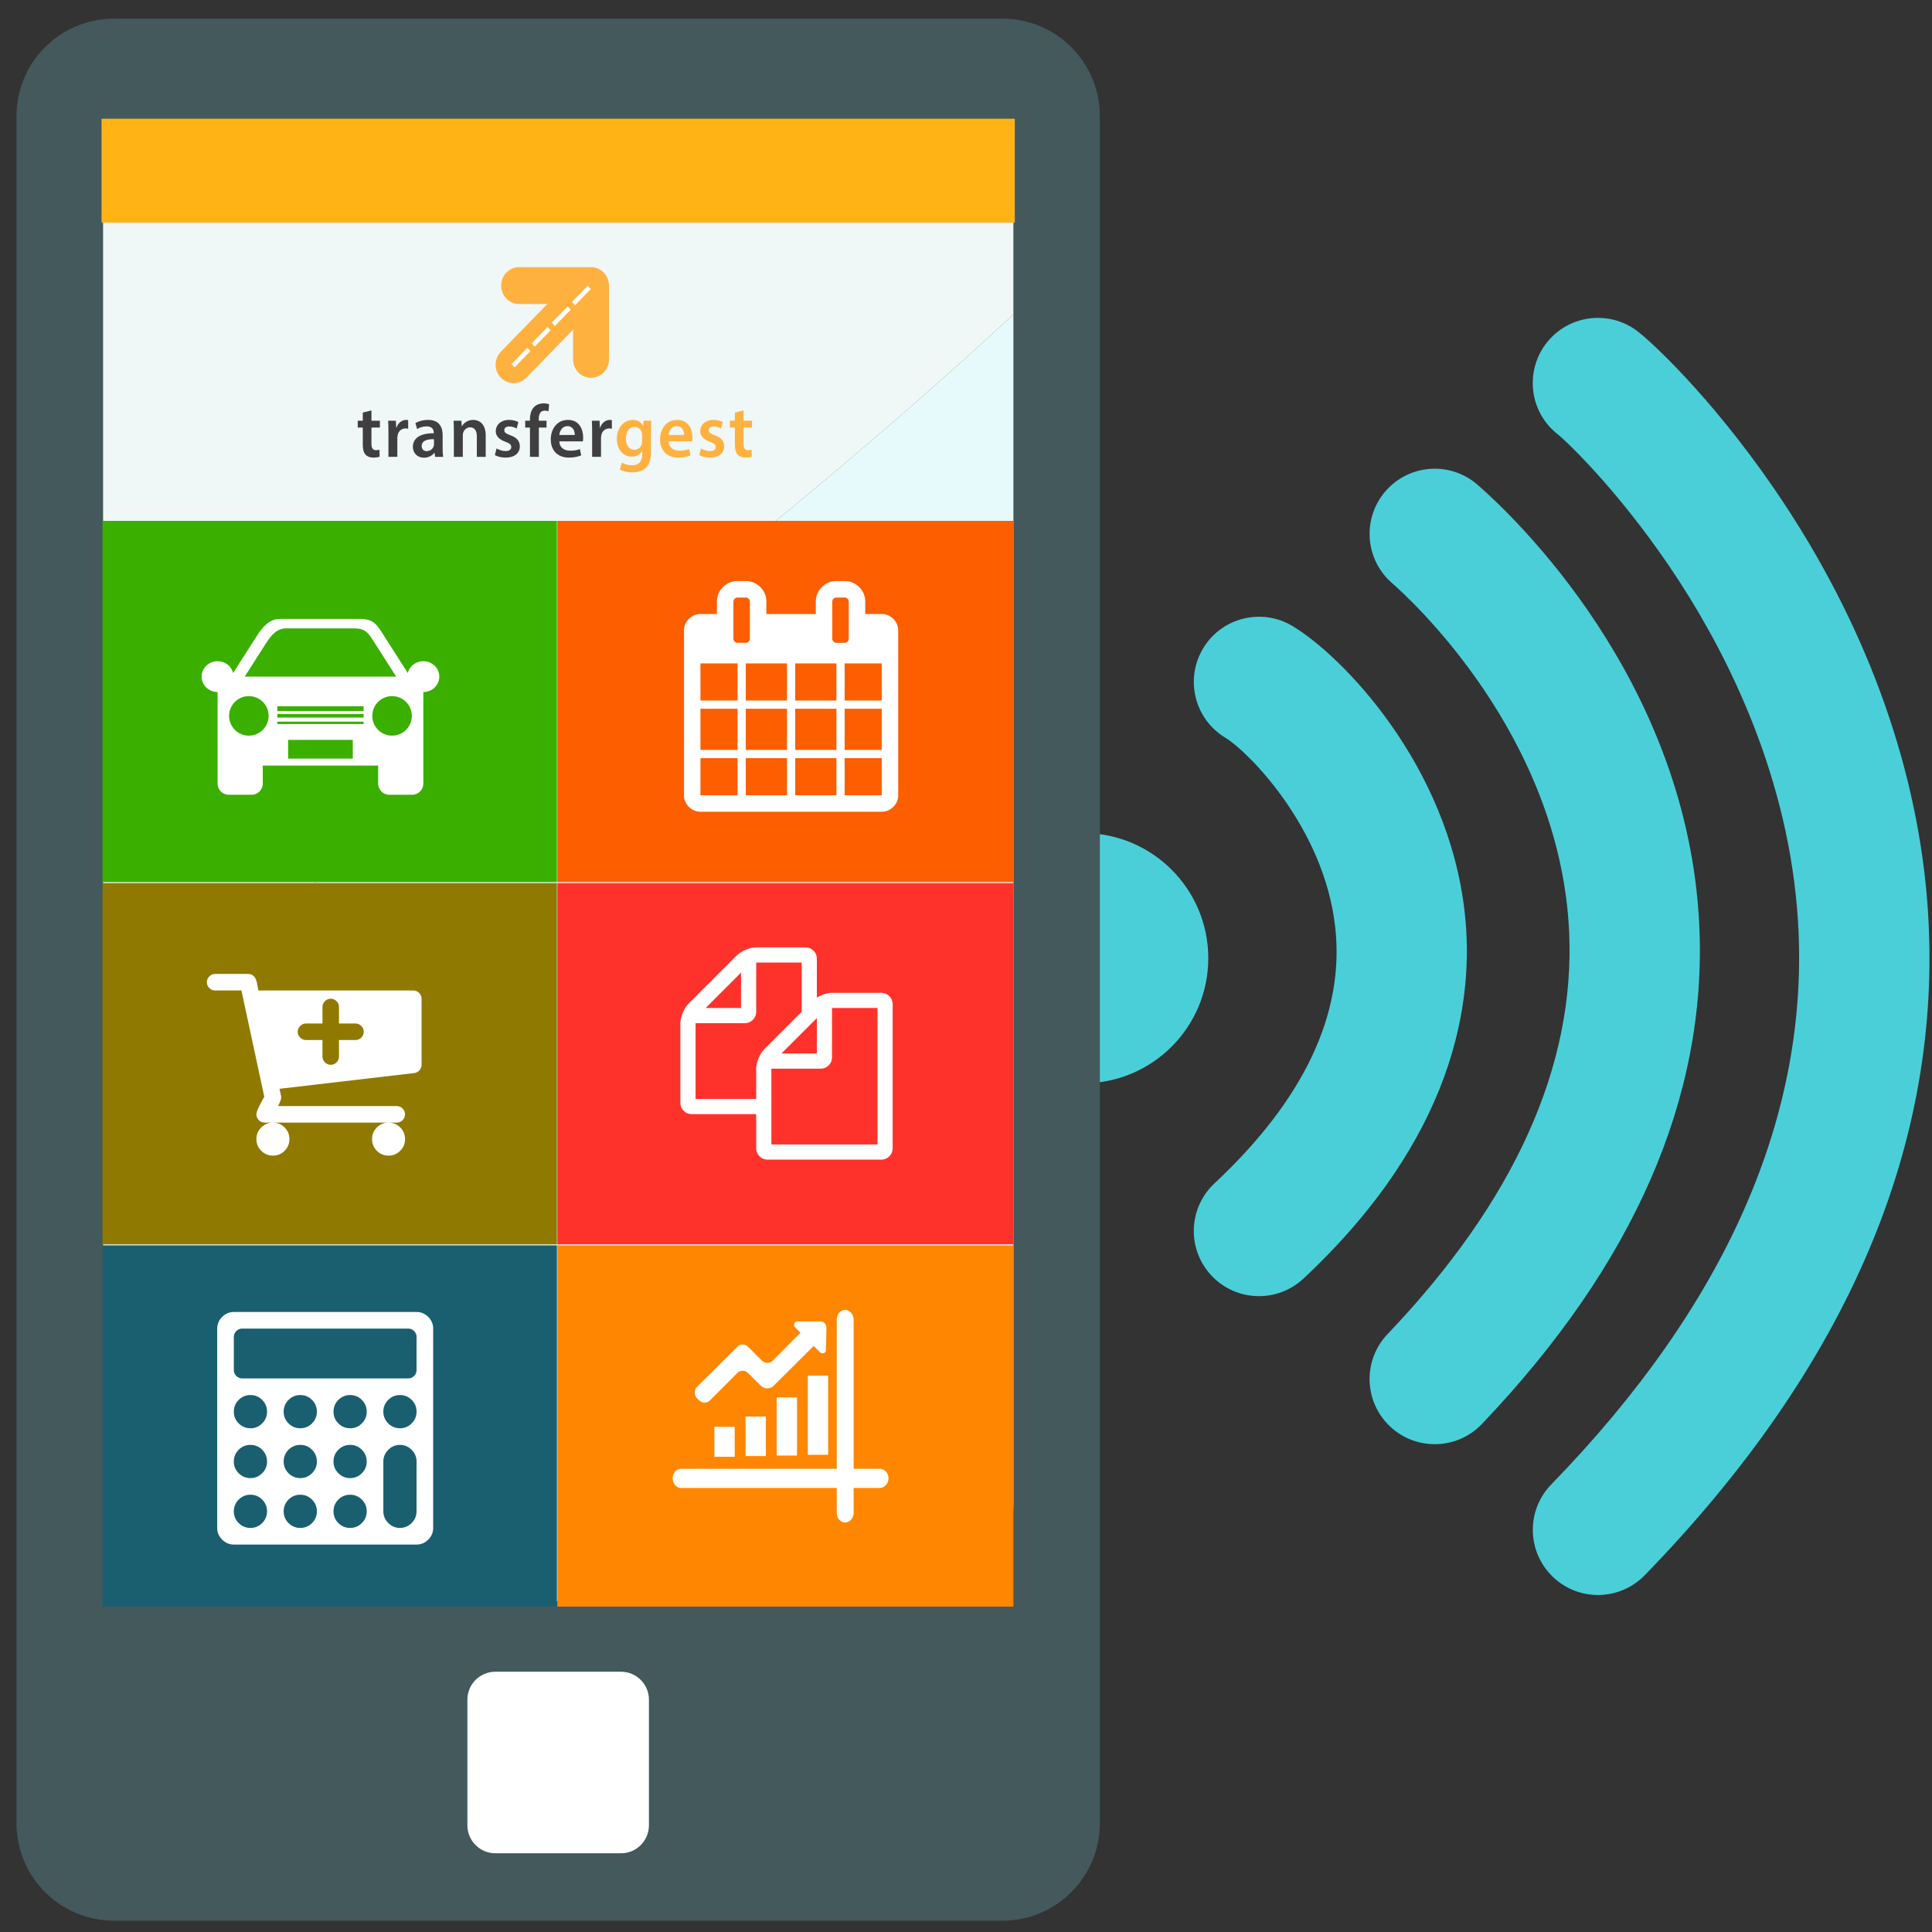 <?xml version="1.0" encoding="utf-8"?>
<!-- Generator: Adobe Illustrator 16.0.0, SVG Export Plug-In . SVG Version: 6.00 Build 0)  -->
<!DOCTYPE svg PUBLIC "-//W3C//DTD SVG 1.1//EN" "http://www.w3.org/Graphics/SVG/1.1/DTD/svg11.dtd">
<svg version="1.1" id="Capa_1" xmlns="http://www.w3.org/2000/svg" xmlns:xlink="http://www.w3.org/1999/xlink" x="0px" y="0px"
	 width="1700.794px" height="1700.79px" viewBox="4817.519 0 1700.794 1700.79"
	 enable-background="new 4817.519 0 1700.794 1700.79" xml:space="preserve">
<rect x="4817.519" y="0" width="1700.794" height="1700.79" fill="#333333" stroke="none"/>
<g>
	<path fill="#4ACFD9" d="M6166.837,337.167c0-12.37,3.984-24.829,12.203-35.34c19.527-24.95,55.631-29.298,80.58-9.78
		c15.674,12.266,73.23,66.85,130.258,153.868c73.516,112.182,116.648,234.69,124.74,354.28
		c13.867,205.001-69.992,402.342-249.236,586.57c-22.094,22.701-58.412,23.2-81.109,1.121
		c-22.709-22.101-23.213-58.403-1.115-81.118c154.404-158.689,227.453-325.26,217.242-495.025
		c-7.635-126.46-61.025-232.865-104.463-299.861c-48.264-74.432-97.52-121.82-107.129-129.578
		C6174.376,371.001,6166.837,354.176,6166.837,337.167z"/>
	<path fill="#4ACFD9" d="M6042.896,513.246c15.119,13.17,147.988,133.731,155.98,307.047
		c5.42,118.142-48.32,237.289-159.799,354.101c-21.875,22.934-21.031,59.225,1.893,81.101c22.928,21.876,59.234,21.026,81.094-1.896
		c133.959-140.381,198.357-287.943,191.41-438.577c-9.975-216.375-164.373-361.41-195.225-388.28
		c-23.879-20.811-60.113-18.321-80.93,5.574c-9.465,10.874-14.109,24.29-14.109,37.65
		C6023.21,485.965,6029.88,501.895,6042.896,513.246z"/>
	<path fill="#4ACFD9" d="M5896.429,649.576c18.527,11.058,87.033,78.21,96.609,167.378c8.096,75.55-27.686,151.199-106.402,224.825
		c-23.131,21.646-24.346,57.946-2.693,81.077c21.635,23.139,57.932,24.352,81.059,2.716
		c132.598-124.045,150.461-242.937,142.104-320.869c-14.133-131.586-108.436-227.707-151.879-253.647
		c-27.203-16.236-62.422-7.338-78.648,19.862c-5.504,9.215-8.119,19.339-8.119,29.35
		C5868.458,619.792,5878.438,638.833,5896.429,649.576z"/>
	<path fill="#4ACFD9" d="M5881.208,843.528c0-60.828-49.297-110.141-110.123-110.141c-60.824,0-110.148,49.313-110.148,110.141
		c0,60.822,49.324,110.129,110.148,110.129C5831.911,953.657,5881.208,904.35,5881.208,843.528z"/>
</g>
<g>
	<g>
		<path fill="#43595B" d="M5785.778,1604.998c0,47.421-38.449,85.846-85.822,85.846h-782.049c-47.467,0-85.869-38.425-85.869-85.846
			V102.3c0-47.451,38.402-85.875,85.869-85.875h782.049c47.373,0,85.822,38.425,85.822,85.875V1604.998z"/>
		<path fill="#F0F7F7" d="M5709.642,193.321c0-47.42-38.506-85.846-85.927-85.846h-629.62c-47.374,0-85.824,38.426-85.824,85.846
			V924.58c266.393-216.173,549.542-414.432,801.371-647.756V193.321z"/>
		<path fill="#E6FAFC" d="M4908.271,924.58v399.234c0,47.396,38.45,85.821,85.824,85.821h629.62
			c47.421,0,85.927-38.425,85.927-85.821V276.824C5457.813,510.148,5174.664,708.407,4908.271,924.58z"/>
		<path fill="#FFFFFF" d="M5388.794,1606.886c0,13.563-11.013,24.612-24.636,24.612h-110.602c-13.527,0-24.588-11.05-24.588-24.612
			v-110.662c0-13.54,11.061-24.559,24.588-24.559h110.602c13.624,0,24.636,11.019,24.636,24.559V1606.886z"/>
	</g>
</g>
<g>
	<g>
		<path fill-rule="evenodd" clip-rule="evenodd" fill="#FFB140" d="M5349.004,239.921c-0.11-0.11-0.218-0.219-0.333-0.326
			c-2.369-2.3-5.435-3.852-8.835-4.298c-0.018,0-0.035-0.004-0.049-0.007c-0.644-0.08-1.304-0.125-1.972-0.125h-63.274
			c-8.739,0-15.817,7.275-15.817,16.243c0,8.967,7.079,16.241,15.817,16.241h24.764l-40.841,41.93
			c-6.18,6.344-6.18,16.628-0.003,22.967c6.179,6.345,16.198,6.345,22.371,0l41.166-42.263v26.084
			c0,8.973,7.084,16.243,15.818,16.243c8.74,0,15.82-7.27,15.82-16.243v-64.961c0-4.313-1.639-8.233-4.313-11.142
			C5349.219,240.147,5349.114,240.032,5349.004,239.921z"/>
	</g>
	<g>
		<polygon fill-rule="evenodd" clip-rule="evenodd" fill="#FFFFFF" points="5284.478,309.016 5270.529,323.336 5267.766,320.495 
			5281.711,306.177 		"/>
	</g>
	<g>
		<polygon fill-rule="evenodd" clip-rule="evenodd" fill="#FFFFFF" points="5302.251,290.77 5288.303,305.088 5285.537,302.25 
			5299.485,287.927 		"/>
	</g>
	<g>
		<polygon fill-rule="evenodd" clip-rule="evenodd" fill="#FFFFFF" points="5319.944,272.604 5305.995,286.922 5303.231,284.084 
			5317.176,269.765 		"/>
	</g>
	<g>
		<polygon fill-rule="evenodd" clip-rule="evenodd" fill="#FFFFFF" points="5337.693,254.378 5323.743,268.7 5320.983,265.86 
			5334.929,251.542 		"/>
	</g>
	<g>
		<path fill="#3F3F40" d="M5144.517,361.296v9.075h7.442v6.01h-7.442v14.045c0,3.853,1.015,5.877,4.008,5.877
			c1.335,0,2.354-0.196,3.053-0.39l0.131,6.14c-1.147,0.453-3.184,0.78-5.665,0.78c-2.864,0-5.279-0.979-6.745-2.612
			c-1.652-1.827-2.417-4.702-2.417-8.88v-14.961h-4.455v-6.01h4.455v-7.182L5144.517,361.296z"/>
		<path fill="#3F3F40" d="M5159.47,380.629c0-4.312-0.063-7.383-0.253-10.258h6.807l0.255,6.079h0.254
			c1.527-4.511,5.154-6.796,8.462-6.796c0.764,0,1.208,0.067,1.846,0.196v7.577c-0.638-0.13-1.335-0.261-2.291-0.261
			c-3.756,0-6.3,2.481-6.998,6.076c-0.126,0.713-0.257,1.566-0.257,2.482v16.456h-7.825V380.629z"/>
		<path fill="#3F3F40" d="M5200.576,402.181l-0.509-3.525h-0.191c-1.908,2.484-5.154,4.246-9.162,4.246
			c-6.235,0-9.735-4.637-9.735-9.472c0-8.034,6.935-12.085,18.388-12.021v-0.52c0-2.09-0.828-5.551-6.3-5.551
			c-3.054,0-6.233,0.979-8.333,2.349l-1.527-5.224c2.292-1.439,6.298-2.809,11.196-2.809c9.929,0,12.792,6.467,12.792,13.39v11.497
			c0,2.873,0.126,5.681,0.446,7.64H5200.576z M5199.559,386.638c-5.536-0.13-10.819,1.111-10.819,5.943
			c0,3.139,1.974,4.571,4.457,4.571c3.117,0,5.406-2.091,6.106-4.372c0.187-0.589,0.256-1.242,0.256-1.765V386.638z"/>
		<path fill="#3F3F40" d="M5217.057,379.844c0-3.654-0.063-6.725-0.252-9.472h6.872l0.381,4.773h0.189
			c1.338-2.484,4.708-5.49,9.863-5.49c5.41,0,11.007,3.592,11.007,13.653v18.873h-7.825V384.22c0-4.572-1.652-8.031-5.917-8.031
			c-3.12,0-5.283,2.283-6.108,4.701c-0.254,0.718-0.317,1.696-0.317,2.612v18.679h-7.893V379.844z"/>
		<path fill="#3F3F40" d="M5254.664,394.801c1.781,1.113,5.154,2.29,7.951,2.29c3.437,0,4.967-1.44,4.967-3.529
			c0-2.154-1.273-3.266-5.091-4.636c-6.046-2.155-8.59-5.557-8.527-9.278c0-5.617,4.517-9.994,11.708-9.994
			c3.436,0,6.424,0.913,8.205,1.894l-1.524,5.684c-1.335-0.782-3.816-1.827-6.555-1.827c-2.799,0-4.329,1.369-4.329,3.327
			c0,2.024,1.466,3.008,5.41,4.445c5.603,2.09,8.211,5.027,8.274,9.732c0,5.747-4.393,9.925-12.6,9.925
			c-3.752,0-7.124-0.91-9.417-2.22L5254.664,394.801z"/>
		<path fill="#3F3F40" d="M5284.06,402.181v-25.8h-4.197v-6.01h4.197v-1.369c0-4.114,1.082-8.234,3.754-10.843
			c2.291-2.22,5.41-3.069,8.083-3.069c2.097,0,3.751,0.325,5.024,0.782l-0.572,6.207c-0.828-0.328-1.907-0.588-3.309-0.588
			c-3.883,0-5.217,3.329-5.217,7.251v1.628h6.809v6.01h-6.744v25.8H5284.06z"/>
		<path fill="#3F3F40" d="M5309.896,388.535c0.193,5.745,4.58,8.228,9.544,8.228c3.625,0,6.236-0.521,8.589-1.437l1.144,5.552
			c-2.669,1.114-6.36,1.957-10.816,1.957c-10.053,0-15.97-6.333-15.97-16.063c0-8.818,5.218-17.117,15.143-17.117
			c10.054,0,13.36,8.492,13.36,15.481c0,1.502-0.125,2.679-0.256,3.399H5309.896z M5323.51,382.918
			c0.063-2.942-1.209-7.773-6.424-7.773c-4.836,0-6.87,4.503-7.19,7.773H5323.51z"/>
		<path fill="#3F3F40" d="M5338.787,380.629c0-4.312-0.064-7.383-0.257-10.258h6.81l0.253,6.079h0.256
			c1.527-4.511,5.152-6.796,8.46-6.796c0.764,0,1.211,0.067,1.848,0.196v7.577c-0.637-0.13-1.338-0.261-2.293-0.261
			c-3.754,0-6.3,2.481-6.997,6.076c-0.13,0.713-0.257,1.566-0.257,2.482v16.456h-7.823V380.629z"/>
		<path fill="#FFB140" d="M5390.834,370.372c-0.126,2.158-0.256,4.773-0.256,9.146v18.033c0,6.66-1.337,11.426-4.58,14.428
			c-3.247,2.944-7.7,3.856-11.963,3.856c-3.941,0-8.145-0.847-10.819-2.546l1.718-6.076c1.975,1.176,5.284,2.421,9.036,2.421
			c5.092,0,8.91-2.748,8.91-9.605v-2.745h-0.129c-1.78,2.81-4.962,4.708-9.037,4.708c-7.699,0-13.171-6.535-13.171-15.549
			c0-10.449,6.62-16.788,14.065-16.788c4.708,0,7.506,2.351,8.969,4.967h0.131l0.316-4.25H5390.834z M5382.752,383.111
			c0-0.718-0.062-1.503-0.253-2.157c-0.828-2.937-3.055-5.155-6.362-5.155c-4.391,0-7.636,3.918-7.636,10.382
			c0,5.424,2.669,9.801,7.571,9.801c2.926,0,5.47-1.963,6.362-4.836c0.191-0.849,0.318-1.958,0.318-2.874V383.111z"/>
		<path fill="#FFB140" d="M5406.106,388.535c0.191,5.745,4.58,8.228,9.544,8.228c3.629,0,6.237-0.521,8.59-1.437l1.147,5.552
			c-2.674,1.114-6.365,1.957-10.821,1.957c-10.052,0-15.969-6.333-15.969-16.063c0-8.818,5.218-17.117,15.144-17.117
			c10.054,0,13.363,8.492,13.363,15.481c0,1.502-0.127,2.679-0.254,3.399H5406.106z M5419.723,382.918
			c0.064-2.942-1.212-7.773-6.426-7.773c-4.835,0-6.873,4.503-7.191,7.773H5419.723z"/>
		<path fill="#FFB140" d="M5434.615,394.801c1.783,1.113,5.154,2.29,7.954,2.29c3.436,0,4.962-1.44,4.962-3.529
			c0-2.154-1.271-3.266-5.089-4.636c-6.044-2.155-8.59-5.557-8.524-9.278c0-5.617,4.517-9.994,11.704-9.994
			c3.438,0,6.428,0.913,8.21,1.894l-1.528,5.684c-1.335-0.782-3.819-1.827-6.554-1.827c-2.799,0-4.326,1.369-4.326,3.327
			c0,2.024,1.462,3.008,5.409,4.445c5.599,2.09,8.21,5.027,8.27,9.732c0,5.747-4.388,9.925-12.596,9.925
			c-3.756,0-7.127-0.91-9.419-2.22L5434.615,394.801z"/>
		<path fill="#FFB140" d="M5472.095,361.296v9.075h7.445v6.01h-7.445v14.045c0,3.853,1.017,5.877,4.01,5.877
			c1.335,0,2.35-0.196,3.053-0.39l0.125,6.14c-1.142,0.453-3.178,0.78-5.663,0.78c-2.863,0-5.279-0.979-6.741-2.612
			c-1.658-1.827-2.419-4.702-2.419-8.88v-14.961h-4.457v-6.01h4.457v-7.182L5472.095,361.296z"/>
	</g>
</g>
<rect x="4907.79" y="458.549" fill-rule="evenodd" clip-rule="evenodd" fill="#3BAF00" width="400" height="318"/>
<rect x="5308.174" y="458.549" fill-rule="evenodd" clip-rule="evenodd" fill="#FC5E00" width="401.468" height="318"/>
<rect x="4907.79" y="777.438" fill-rule="evenodd" clip-rule="evenodd" fill="#907900" width="400" height="318.017"/>
<rect x="5308.174" y="777.438" fill-rule="evenodd" clip-rule="evenodd" fill="#FF322B" width="401.468" height="318.017"/>
<rect x="4907.79" y="1096.344" fill-rule="evenodd" clip-rule="evenodd" fill="#1A5F70" width="400" height="318.022"/>
<rect x="5308.174" y="1096.344" fill-rule="evenodd" clip-rule="evenodd" fill="#FF8600" width="401.468" height="318.022"/>
<path fill="#FFFFFF" d="M5434.159,700.088h32.637v-32.635h-32.637V700.088z M5474.049,700.088h36.269v-32.635h-36.269V700.088z
	 M5434.159,660.194h32.637V623.93h-32.637V660.194z M5474.049,660.194h36.269V623.93h-36.269V660.194z M5434.159,616.68h32.637
	v-32.646h-32.637V616.68z M5517.567,700.088h36.27v-32.635h-36.27V700.088z M5474.049,616.68h36.269v-32.646h-36.269V616.68z
	 M5561.091,700.088h32.635v-32.635h-32.635V700.088z M5517.567,660.194h36.27V623.93h-36.27V660.194z M5477.678,562.278v-32.64
	c0-0.983-0.359-1.837-1.076-2.549c-0.722-0.722-1.571-1.077-2.553-1.077h-7.253c-0.979,0-1.828,0.355-2.55,1.077
	c-0.717,0.712-1.076,1.565-1.076,2.549v32.64c0,0.979,0.359,1.831,1.076,2.549c0.722,0.717,1.571,1.08,2.55,1.08h7.253
	c0.982,0,1.832-0.363,2.553-1.08C5477.319,564.109,5477.678,563.256,5477.678,562.278z M5561.091,660.194h32.635V623.93h-32.635
	V660.194z M5517.567,616.68h36.27v-32.646h-36.27V616.68z M5561.091,616.68h32.635v-32.646h-32.635V616.68z M5564.715,562.278
	v-32.64c0-0.983-0.359-1.837-1.076-2.549c-0.722-0.722-1.57-1.077-2.548-1.077h-7.254c-0.984,0-1.832,0.355-2.553,1.077
	c-0.716,0.712-1.075,1.565-1.075,2.549v32.64c0,0.979,0.359,1.831,1.075,2.549c0.722,0.717,1.569,1.08,2.553,1.08h7.254
	c0.979,0,1.827-0.363,2.548-1.08C5564.356,564.109,5564.715,563.256,5564.715,562.278z M5608.234,555.024v145.064
	c0,3.93-1.431,7.329-4.308,10.201c-2.87,2.867-6.271,4.307-10.2,4.307h-159.568c-3.928,0-7.33-1.439-10.199-4.307
	c-2.878-2.872-4.308-6.271-4.308-10.201V555.024c0-3.928,1.43-7.329,4.308-10.199c2.869-2.87,6.271-4.304,10.199-4.304h14.504
	v-10.883c0-4.983,1.776-9.254,5.325-12.808c3.553-3.549,7.819-5.324,12.808-5.324h7.253c4.982,0,9.258,1.775,12.811,5.324
	c3.544,3.554,5.321,7.824,5.321,12.808v10.883h43.522v-10.883c0-4.983,1.773-9.254,5.322-12.808
	c3.553-3.549,7.819-5.324,12.812-5.324h7.254c4.983,0,9.253,1.775,12.807,5.324c3.544,3.554,5.325,7.824,5.325,12.808v10.883h14.504
	c3.929,0,7.33,1.434,10.2,4.304C5606.804,547.695,5608.234,551.096,5608.234,555.024z"/>
<path fill="#FFFFFF" d="M5052.608,1330.466c0-4.036-1.43-7.481-4.284-10.338c-2.854-2.858-6.3-4.288-10.337-4.288
	c-4.038,0-7.488,1.43-10.342,4.288c-2.855,2.856-4.284,6.302-4.284,10.338c0,4.037,1.429,7.483,4.284,10.343
	c2.854,2.854,6.304,4.283,10.342,4.283c4.037,0,7.483-1.43,10.337-4.283C5051.179,1337.95,5052.608,1334.503,5052.608,1330.466z
	 M5096.481,1330.466c0-4.036-1.425-7.481-4.284-10.338c-2.855-2.858-6.301-4.288-10.338-4.288s-7.483,1.43-10.342,4.288
	c-2.854,2.856-4.284,6.302-4.284,10.338c0,4.037,1.429,7.483,4.284,10.343c2.859,2.854,6.305,4.283,10.342,4.283
	s7.483-1.43,10.338-4.283C5095.056,1337.95,5096.481,1334.503,5096.481,1330.466z M5052.608,1286.593
	c0-4.037-1.43-7.483-4.284-10.342c-2.854-2.854-6.3-4.284-10.337-4.284c-4.038,0-7.488,1.43-10.342,4.284
	c-2.855,2.858-4.284,6.305-4.284,10.342s1.429,7.483,4.284,10.343c2.854,2.854,6.304,4.283,10.342,4.283
	c4.037,0,7.483-1.43,10.337-4.283C5051.179,1294.077,5052.608,1290.63,5052.608,1286.593z M5140.36,1330.466
	c0-4.036-1.43-7.481-4.284-10.338c-2.859-2.858-6.306-4.288-10.342-4.288c-4.038,0-7.483,1.43-10.342,4.288
	c-2.854,2.856-4.284,6.302-4.284,10.338c0,4.037,1.429,7.483,4.284,10.343c2.859,2.854,6.305,4.283,10.342,4.283
	c4.037,0,7.483-1.43,10.342-4.283C5138.93,1337.95,5140.36,1334.503,5140.36,1330.466z M5096.481,1286.593
	c0-4.037-1.425-7.483-4.284-10.342c-2.855-2.854-6.301-4.284-10.338-4.284s-7.483,1.43-10.342,4.284
	c-2.854,2.858-4.284,6.305-4.284,10.342s1.429,7.483,4.284,10.343c2.859,2.854,6.305,4.283,10.342,4.283s7.483-1.43,10.338-4.283
	C5095.056,1294.077,5096.481,1290.63,5096.481,1286.593z M5052.608,1242.721c0-4.038-1.43-7.488-4.284-10.343
	c-2.854-2.855-6.3-4.284-10.337-4.284c-4.038,0-7.488,1.429-10.342,4.284c-2.855,2.854-4.284,6.305-4.284,10.343
	c0,4.037,1.429,7.48,4.284,10.337c2.854,2.859,6.304,4.288,10.342,4.288c4.037,0,7.483-1.429,10.337-4.288
	C5051.179,1250.202,5052.608,1246.758,5052.608,1242.721z M5140.36,1286.593c0-4.037-1.43-7.483-4.284-10.342
	c-2.859-2.854-6.306-4.284-10.342-4.284c-4.038,0-7.483,1.43-10.342,4.284c-2.854,2.858-4.284,6.305-4.284,10.342
	s1.429,7.483,4.284,10.343c2.859,2.854,6.305,4.283,10.342,4.283c4.037,0,7.483-1.43,10.342-4.283
	C5138.93,1294.077,5140.36,1290.63,5140.36,1286.593z M5096.481,1242.721c0-4.038-1.425-7.488-4.284-10.343
	c-2.855-2.855-6.301-4.284-10.338-4.284s-7.483,1.429-10.342,4.284c-2.854,2.854-4.284,6.305-4.284,10.343
	c0,4.037,1.429,7.48,4.284,10.337c2.859,2.859,6.305,4.288,10.342,4.288s7.483-1.429,10.338-4.288
	C5095.056,1250.202,5096.481,1246.758,5096.481,1242.721z M5184.232,1330.466v-43.873c0-3.959-1.45-7.389-4.342-10.282
	c-2.894-2.893-6.322-4.344-10.283-4.344s-7.39,1.451-10.282,4.344c-2.898,2.894-4.344,6.323-4.344,10.282v43.873
	c0,3.961,1.446,7.391,4.344,10.283c2.892,2.896,6.321,4.343,10.282,4.343s7.389-1.446,10.283-4.343
	C5182.782,1337.857,5184.232,1334.427,5184.232,1330.466z M5140.36,1242.721c0-4.038-1.43-7.488-4.284-10.343
	c-2.859-2.855-6.306-4.284-10.342-4.284c-4.038,0-7.483,1.429-10.342,4.284c-2.854,2.854-4.284,6.305-4.284,10.343
	c0,4.037,1.429,7.48,4.284,10.337c2.859,2.859,6.305,4.288,10.342,4.288c4.037,0,7.483-1.429,10.342-4.288
	C5138.93,1250.202,5140.36,1246.758,5140.36,1242.721z M5184.232,1206.156v-29.247c0-1.983-0.722-3.693-2.172-5.144
	c-1.447-1.446-3.162-2.17-5.139-2.17h-146.247c-1.982,0-3.697,0.724-5.143,2.17c-1.446,1.45-2.169,3.16-2.169,5.144v29.247
	c0,1.981,0.723,3.696,2.169,5.143c1.446,1.447,3.161,2.17,5.143,2.17h146.247c1.977,0,3.692-0.723,5.139-2.17
	C5183.51,1209.852,5184.232,1208.137,5184.232,1206.156z M5184.232,1242.721c0-4.038-1.429-7.488-4.288-10.343
	c-2.854-2.855-6.3-4.284-10.337-4.284s-7.482,1.429-10.338,4.284c-2.858,2.854-4.288,6.305-4.288,10.343
	c0,4.037,1.43,7.48,4.288,10.337c2.856,2.859,6.301,4.288,10.338,4.288s7.483-1.429,10.337-4.288
	C5182.803,1250.202,5184.232,1246.758,5184.232,1242.721z M5198.854,1169.595v175.497c0,3.961-1.447,7.39-4.339,10.281
	c-2.897,2.894-6.321,4.344-10.283,4.344h-160.871c-3.961,0-7.39-1.45-10.285-4.344c-2.895-2.892-4.342-6.32-4.342-10.281v-175.497
	c0-3.961,1.447-7.39,4.342-10.282s6.323-4.34,10.285-4.34h160.871c3.962,0,7.385,1.447,10.283,4.34
	C5197.407,1162.206,5198.854,1165.634,5198.854,1169.595z"/>
<path fill-rule="evenodd" clip-rule="evenodd" fill="#FFFFFF" d="M5528.652,1210.992h17.928v69.738h-17.928V1210.992z
	 M5417.054,1293.024h137.076v-131.245c0-4.756,3.233-8.645,7.342-8.645c4.09,0,7.546,3.889,7.546,8.645v131.245h23.096
	c4.109,0,7.559,3.672,7.559,8.425c0,4.536-3.45,8.42-7.559,8.42h-23.096v22.017c0,4.531-3.456,8.42-7.546,8.42
	c-4.109,0-7.342-3.889-7.342-8.42v-22.017h-137.076c-4.112,0-7.35-3.884-7.35-8.42
	C5409.705,1296.696,5412.942,1293.024,5417.054,1293.024L5417.054,1293.024z M5466.697,1208.616c2.585-2.585,6.698-2.585,9.285,0
	l11.008,11.017c1.717,1.722,3.888,2.59,6.043,2.59c2.167,0,4.326-0.868,5.826-2.59l34.968-34.758l5.625,5.611
	c0.856,0.861,2.151,1.087,3.449,0.643c1.082-0.428,1.725-1.51,1.725-2.8l0.431-19.65c0-1.499-0.639-2.807-1.504-3.883
	c-1.085-1.082-2.38-1.505-3.888-1.505h-20.075c-1.299,0-2.38,0.647-2.807,1.722c-0.442,1.299-0.221,2.597,0.643,3.457l4.752,4.744
	l-24.392,24.616c-1.295,1.29-3.025,1.934-4.753,1.934s-3.446-0.644-4.748-1.934l-12.303-12.312c-2.586-2.592-6.699-2.592-9.285,0
	l-35.623,35.405c-1.294,1.299-1.943,3.24-1.943,4.96c0,1.952,0.649,3.673,1.943,4.972l1.946,1.944c2.588,2.594,6.903,2.594,9.5,0
	L5466.697,1208.616z M5446.406,1256.113h17.916v26.338h-17.916V1256.113z M5473.822,1247.041h17.912v34.756h-17.912V1247.041z
	 M5501.236,1230.208h17.927v51.159h-17.927V1230.208z"/>
<path fill="#FFFFFF" d="M5137.746,908.295c0-1.968-0.719-3.673-2.161-5.11c-1.437-1.441-3.141-2.16-5.109-2.16h-14.54v-14.538
	c0-1.969-0.718-3.673-2.155-5.114c-1.441-1.438-3.146-2.156-5.113-2.156c-1.971,0-3.672,0.719-5.114,2.156
	c-1.437,1.441-2.159,3.146-2.159,5.114v14.538h-14.539c-1.964,0-3.668,0.719-5.109,2.16c-1.437,1.438-2.156,3.143-2.156,5.11
	c0,1.967,0.719,3.672,2.156,5.113c1.441,1.437,3.146,2.154,5.109,2.154h14.539v14.544c0,1.968,0.722,3.673,2.159,5.11
	c1.442,1.441,3.143,2.159,5.114,2.159c1.967,0,3.672-0.718,5.113-2.159c1.438-1.438,2.155-3.143,2.155-5.11v-14.544h14.54
	c1.968,0,3.672-0.718,5.109-2.154C5137.027,911.967,5137.746,910.262,5137.746,908.295z M5072.316,1002.802
	c0,4.019-1.418,7.442-4.257,10.282c-2.84,2.84-6.269,4.258-10.281,4.258c-4.015,0-7.44-1.418-10.284-4.258
	c-2.835-2.84-4.256-6.264-4.256-10.282c0-4.013,1.421-7.437,4.256-10.276c2.844-2.841,6.269-4.262,10.284-4.262
	c4.013,0,7.441,1.421,10.281,4.262C5070.897,995.366,5072.316,998.79,5072.316,1002.802z M5174.097,1002.802
	c0,4.019-1.421,7.442-4.26,10.282c-2.84,2.84-6.265,4.258-10.279,4.258s-7.442-1.418-10.282-4.258s-4.257-6.264-4.257-10.282
	c0-4.013,1.418-7.437,4.257-10.276c2.839-2.841,6.268-4.262,10.282-4.262s7.438,1.421,10.279,4.262
	C5172.676,995.366,5174.097,998.79,5174.097,1002.802z M5188.636,879.216v58.16c0,1.814-0.604,3.425-1.818,4.827
	c-1.214,1.397-2.765,2.215-4.659,2.442l-118.585,13.855c0.07,0.535,0.243,1.344,0.51,2.443c0.263,1.1,0.492,2.102,0.68,3.012
	c0.192,0.908,0.288,1.739,0.288,2.498c0,1.21-0.913,3.637-2.73,7.271h104.503c1.971,0,3.676,0.719,5.113,2.159
	c1.438,1.438,2.16,3.143,2.16,5.11c0,1.972-0.722,3.671-2.16,5.113c-1.437,1.438-3.142,2.156-5.113,2.156h-116.317
	c-1.968,0-3.673-0.718-5.108-2.156c-1.438-1.442-2.161-3.142-2.161-5.113c0-1.062,0.416-2.557,1.249-4.485
	c0.832-1.934,1.952-4.187,3.354-6.76c1.399-2.576,2.176-4.014,2.326-4.319l-20.104-93.483h-23.171c-1.967,0-3.673-0.719-5.113-2.16
	c-1.438-1.437-2.156-3.142-2.156-5.109c0-1.966,0.718-3.672,2.156-5.113c1.44-1.437,3.146-2.157,5.113-2.157h29.078
	c1.213,0,2.29,0.244,3.241,0.739c0.942,0.491,1.699,1.08,2.27,1.761c0.565,0.679,1.061,1.609,1.477,2.78
	c0.416,1.174,0.699,2.179,0.848,3.011c0.157,0.838,0.361,1.949,0.629,3.354c0.267,1.398,0.435,2.365,0.51,2.895h136.421
	c1.972,0,3.677,0.719,5.114,2.157C5187.913,875.544,5188.636,877.249,5188.636,879.216z"/>
<path fill-rule="evenodd" clip-rule="evenodd" fill="#FFFFFF" d="M5190.18,582.066c-6.638,0-12.203,4.443-13.682,10.418
	l-20.764-32.518c-6.404-10.03-8.995-15.112-21.473-15.112h-70.233c-9.779,0-15.9,7.901-20.505,15.112l-20.763,32.518
	c-1.479-5.976-7.043-10.418-13.683-10.418c-7.777,0-14.068,6.078-14.068,13.571c0,7.501,6.291,13.576,14.068,13.576v56.789v2.549
	v5.406v15.908c0,5.388,4.4,9.788,9.788,9.788h20.189c5.387,0,9.791-4.4,9.791-9.788v-15.908h101.568v15.908
	c0,5.388,4.404,9.788,9.791,9.788h20.19c5.387,0,9.786-4.4,9.786-9.788v-15.908v-5.406v-2.549v-56.789
	c7.774,0,14.069-6.074,14.069-13.576C5204.249,588.144,5197.954,582.066,5190.18,582.066z M5051.854,566.048
	c3.922-6.135,9.13-12.865,17.464-12.865h59.8c10.63,0,12.834,4.332,18.286,12.865l18.887,29.589h-133.336L5051.854,566.048z
	 M5036.593,647.624c-9.612,0-17.407-7.8-17.407-17.411c0-9.616,7.794-17.411,17.407-17.411c9.617,0,17.413,7.795,17.413,17.411
	C5054.006,639.824,5046.21,647.624,5036.593,647.624z M5128.079,667.841h-56.9v-16.521h56.9V667.841z M5137.605,637.429h-75.952
	v-2.143h75.952V637.429z M5137.605,631.72c-25.32,0-50.645,0-75.952,0c0-1.07,0-2.135,0-3.21c25.307,0,50.631,0,75.952,0
	C5137.605,629.585,5137.605,630.65,5137.605,631.72z M5137.605,626.016h-75.952v-4.278h75.952V626.016z M5145.252,630.212
	c0-9.616,7.795-17.411,17.412-17.411c9.6,0,17.408,7.795,17.408,17.411c0,9.611-7.809,17.411-17.408,17.411
	C5153.048,647.624,5145.252,639.824,5145.252,630.212z"/>
<path fill="#FFFFFF" d="M5593.344,874.03c2.782,0,5.144,0.976,7.092,2.921c1.946,1.944,2.919,4.31,2.919,7.093v126.802
	c0,2.78-0.974,5.145-2.919,7.092c-1.948,1.943-4.31,2.919-7.092,2.919h-100.106c-2.782,0-5.145-0.976-7.091-2.919
	c-1.948-1.947-2.921-4.312-2.921-7.092v-30.033H5426.5c-2.781,0-5.144-0.974-7.091-2.919s-2.92-4.311-2.92-7.094v-70.076
	c0-2.779,0.695-5.84,2.085-9.174c1.39-3.335,3.059-5.975,5.007-7.926l42.544-42.546c1.948-1.946,4.588-3.615,7.924-5.005
	c3.338-1.39,6.397-2.084,9.177-2.084h43.38c2.782,0,5.145,0.97,7.091,2.919c1.947,1.95,2.92,4.311,2.92,7.091v34.208
	c4.728-2.785,9.177-4.176,13.347-4.176H5593.344z M5536.618,896.243l-31.18,31.179h31.18V896.243z M5469.879,856.197l-31.18,31.183
	h31.18V856.197z M5490.318,923.667l32.951-32.953v-43.378h-40.043v43.378c0,2.78-0.972,5.144-2.919,7.09
	c-1.947,1.949-4.309,2.919-7.09,2.919h-43.382v66.741h53.391V940.77c0-2.78,0.696-5.84,2.086-9.178
	C5486.704,928.256,5488.371,925.612,5490.318,923.667z M5590.009,1007.507V887.379h-40.044v43.382c0,2.78-0.973,5.14-2.919,7.09
	c-1.945,1.945-4.311,2.919-7.091,2.919h-43.379v66.737H5590.009z"/>
<rect x="4906.919" y="104.524" fill="#FFB315" width="803.96" height="91.495"/>
</svg>
